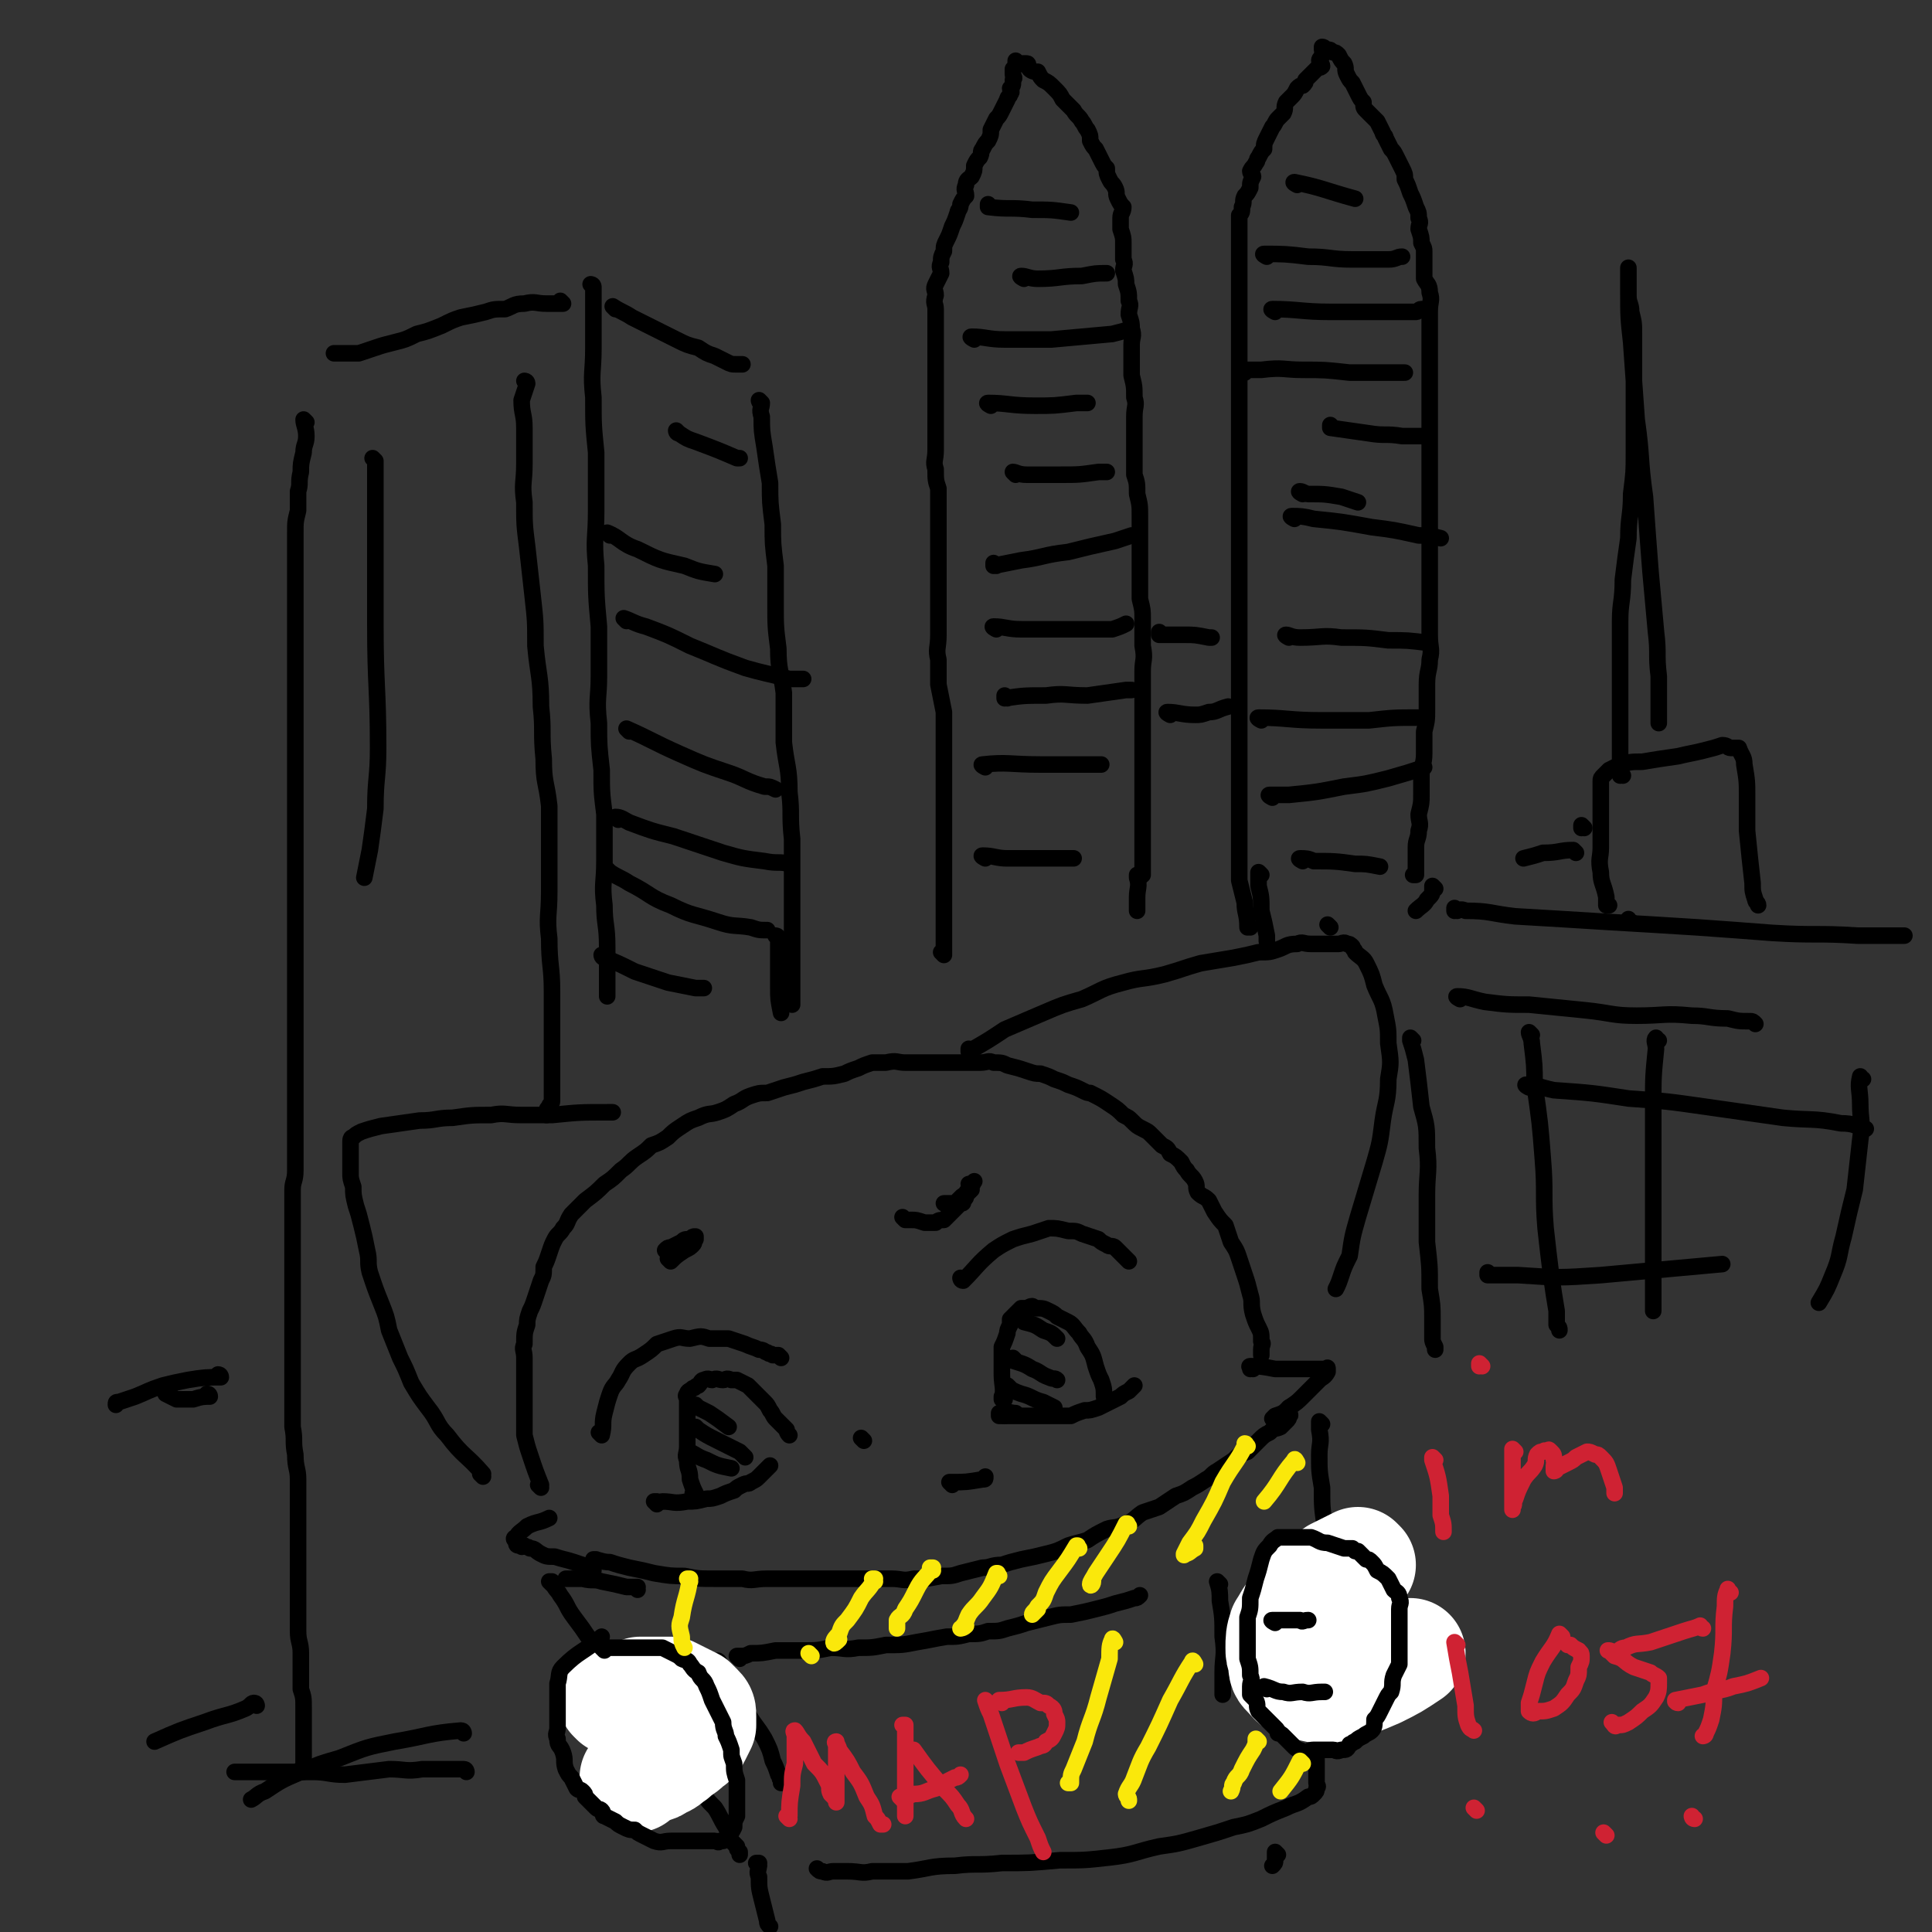 <svg viewBox='0 0 700 700' version='1.1' xmlns='http://www.w3.org/2000/svg' xmlns:xlink='http://www.w3.org/1999/xlink'><rect x="0" y="0" width="700" height="700" fill="#333333" stroke="none"/><g fill='none' stroke='rgb(0,0,0)' stroke-width='6' stroke-linecap='round' stroke-linejoin='round'><path d='M349,464c0,0 -1,-1 -1,-1 0,0 0,1 1,1 5,-5 5,-6 11,-11 3,-2 3,-2 7,-4 3,-1 3,-1 7,-2 3,-1 3,-1 6,-2 3,0 3,0 7,1 3,0 3,0 5,1 3,1 3,1 6,2 1,1 1,1 3,2 1,1 2,0 3,1 1,1 1,1 2,2 1,1 1,1 2,2 0,0 0,0 1,1 '/><path d='M363,513c0,0 -1,-1 -1,-1 0,0 0,0 0,1 0,0 0,0 0,0 2,0 2,0 4,0 4,0 4,0 7,0 4,0 4,0 7,0 4,0 4,0 8,0 2,-1 2,-1 5,-2 2,0 2,0 5,-1 2,-1 2,-1 4,-2 2,-1 2,-1 4,-2 1,-1 1,-1 3,-2 1,-1 1,-1 2,-2 '/><path d='M364,507c0,0 -1,-1 -1,-1 0,0 0,0 0,1 0,0 0,0 0,0 1,0 0,-1 0,-1 0,0 0,1 0,1 1,-4 0,-5 0,-9 0,-2 0,-2 0,-5 0,-2 0,-2 0,-5 1,-2 1,-2 2,-5 0,-1 0,-1 1,-3 0,-1 0,-1 0,-2 1,-1 1,-1 2,-2 1,-1 1,-1 2,-2 1,0 1,0 2,0 2,-1 2,-1 3,0 3,0 3,0 5,1 2,1 2,1 3,2 2,1 2,1 4,2 2,1 2,2 4,4 1,2 2,2 3,5 2,3 2,3 3,7 1,3 1,3 2,5 1,3 1,3 1,6 '/><path d='M366,503c0,0 -1,-1 -1,-1 0,0 0,0 0,1 0,0 0,0 0,0 3,1 2,1 5,2 4,1 4,2 8,3 2,1 2,1 4,2 '/><path d='M368,493c0,0 -1,-1 -1,-1 0,0 0,0 0,1 3,1 4,1 7,3 3,1 3,2 6,3 2,1 2,0 3,1 '/><path d='M372,479c0,0 -1,-1 -1,-1 0,0 0,0 0,1 0,0 0,0 0,0 4,1 4,1 7,3 3,1 3,1 5,3 '/><path d='M364,513c0,0 -1,-1 -1,-1 2,-1 3,0 5,0 '/><path d='M313,522c0,0 -1,-1 -1,-1 0,0 0,0 1,1 '/><path d='M218,520c0,0 -1,-1 -1,-1 0,0 0,0 1,1 0,0 0,0 0,0 1,-4 0,-4 1,-8 1,-4 1,-4 2,-7 1,-3 2,-3 3,-5 2,-3 1,-3 4,-6 2,-2 2,-1 5,-3 3,-2 3,-2 5,-4 3,-1 3,-1 6,-2 3,-1 3,0 6,0 4,-1 4,-1 7,0 4,0 4,0 7,0 3,1 3,1 6,2 2,1 3,1 5,2 2,0 2,1 3,1 1,1 1,0 2,1 1,0 1,0 2,0 0,0 0,0 1,1 '/><path d='M238,545c0,0 -1,-1 -1,-1 0,0 0,0 1,0 1,1 1,0 2,0 4,0 4,1 9,0 3,0 3,0 7,-1 2,0 2,0 5,-1 2,-1 2,-1 5,-2 1,-1 1,-1 3,-2 2,-1 2,0 3,-1 2,-1 2,-1 3,-2 1,-1 1,-1 2,-2 1,-1 1,-1 2,-2 '/><path d='M252,542c0,0 -1,-1 -1,-1 0,0 0,0 1,0 0,0 0,0 0,0 -1,-2 -1,-2 -2,-5 0,-4 -1,-3 -1,-7 -1,-2 0,-2 0,-5 0,-2 0,-2 0,-5 0,-1 0,-1 0,-3 0,-2 0,-2 0,-4 0,-2 0,-2 0,-3 0,-1 0,-1 0,-2 0,-1 -1,-1 0,-2 0,-1 1,-1 2,-2 1,0 1,-1 2,-1 1,-1 1,-2 2,-2 2,-1 2,0 3,0 2,-1 2,0 4,0 1,0 1,-1 3,0 1,0 1,0 2,0 2,1 2,1 4,2 1,1 1,1 2,2 2,2 2,2 4,4 1,1 1,1 2,3 1,1 1,2 2,3 1,1 1,1 2,2 1,1 1,1 2,2 0,0 0,1 1,2 '/><path d='M251,527c0,0 -1,-1 -1,-1 2,1 3,2 6,3 4,2 4,2 9,3 '/><path d='M253,518c0,0 -1,-1 -1,-1 0,0 0,0 1,1 0,0 0,0 0,0 3,2 3,2 7,4 4,2 4,2 8,4 1,1 1,1 2,2 '/><path d='M253,510c0,0 -1,-1 -1,-1 0,0 0,0 1,1 2,1 2,1 4,2 3,2 3,2 7,5 '/><path d='M243,457c0,0 -1,-1 -1,-1 0,0 0,0 1,1 0,0 0,0 0,0 0,0 -1,-1 -1,-1 0,0 0,0 1,1 0,0 0,0 0,0 0,0 -1,-1 -1,-1 0,0 0,0 1,1 0,0 0,0 0,0 0,0 -1,-1 -1,-1 0,0 0,0 1,1 0,0 0,0 0,0 2,-2 2,-2 5,-4 2,-1 2,-1 3,-2 1,-1 0,-1 1,-2 0,0 0,-1 0,-1 -1,0 -1,0 -2,1 -2,0 -2,0 -3,1 -2,1 -2,1 -4,2 -1,0 -1,0 -2,1 '/><path d='M328,442c0,0 -1,-1 -1,-1 0,0 0,0 1,1 1,0 1,0 2,0 2,0 2,0 5,1 2,0 2,0 4,0 1,-1 2,-1 3,-1 1,-1 1,-1 2,-2 1,-1 1,-1 2,-2 1,-1 1,-1 2,-2 1,0 1,0 1,-1 1,-1 1,-1 1,-2 1,-1 1,-1 2,-2 0,-1 -1,-1 -1,-2 1,0 2,-1 2,-1 0,0 0,0 -1,1 0,0 0,0 0,0 0,0 1,0 0,0 0,1 0,1 -1,2 -1,1 -1,1 -1,2 -1,0 -1,0 -2,1 -1,1 -1,1 -2,2 -1,0 -1,0 -3,0 -1,0 -1,0 -1,0 '/><path d='M345,538c0,0 -1,-1 -1,-1 0,0 0,0 1,0 0,0 0,0 0,0 5,0 5,0 11,-1 1,0 1,0 1,-1 '/><path d='M216,566c0,0 -1,-1 -1,-1 0,0 0,0 1,0 0,0 0,0 0,0 0,1 -1,0 -1,0 2,0 3,1 6,1 3,1 3,1 7,2 5,1 5,1 9,2 6,1 6,1 11,1 5,1 5,1 11,1 5,0 5,0 10,0 4,1 4,0 9,0 5,0 5,0 10,0 6,0 6,0 11,0 4,0 4,0 9,0 3,0 3,0 7,0 4,0 4,0 8,0 4,0 4,1 8,0 5,0 5,0 10,-1 4,0 4,0 7,-1 4,-1 4,-1 8,-2 3,0 3,-1 7,-1 3,-1 3,-1 7,-2 5,-1 5,-1 9,-2 4,-1 4,-1 8,-3 3,-1 4,-1 7,-2 3,-2 3,-2 7,-4 3,-1 3,0 7,-2 3,-1 3,-2 6,-4 3,-1 3,-1 6,-2 3,-2 3,-2 6,-4 3,-1 3,-1 6,-3 2,-1 2,-1 5,-3 2,-1 2,-2 4,-3 3,-2 3,-2 6,-4 2,-2 2,-2 5,-3 2,-2 2,-2 4,-4 2,-2 2,-2 4,-3 2,-2 2,-1 4,-2 1,-1 1,-1 2,-2 1,-1 1,-1 1,-2 1,0 0,-1 0,-1 0,-1 0,-1 0,-2 0,0 0,0 0,0 '/><path d='M479,516c0,0 -1,-1 -1,-1 0,1 0,2 0,3 1,5 0,5 0,9 0,6 0,6 1,12 0,7 0,7 1,14 1,7 1,7 2,14 1,7 0,7 1,13 0,6 1,5 2,11 0,4 0,4 0,8 1,2 1,2 1,5 0,0 0,0 0,0 '/><path d='M200,574c0,0 -1,-1 -1,-1 0,0 0,0 1,0 0,0 0,0 0,0 1,3 2,3 3,5 3,4 2,4 5,8 3,4 3,4 5,7 4,4 4,4 7,7 4,4 4,3 7,7 4,4 3,5 6,9 3,4 3,4 6,8 2,3 2,3 4,6 2,3 2,3 4,6 1,3 1,3 3,6 2,3 2,3 4,6 2,4 2,4 5,7 2,3 2,4 4,7 1,2 1,3 2,5 1,1 1,1 2,2 0,1 0,1 1,2 0,0 0,1 0,1 0,0 0,0 0,-1 '/><path d='M476,616c0,0 -1,-1 -1,-1 0,0 0,0 0,0 0,0 0,0 0,0 1,1 0,-1 0,0 0,3 1,4 1,9 1,3 1,3 1,7 1,3 0,3 0,5 0,2 0,2 0,4 0,1 0,1 0,3 0,0 0,0 0,1 0,1 0,1 0,2 0,1 1,1 0,2 0,1 0,1 -1,2 -1,1 -1,1 -2,1 -4,3 -4,2 -8,4 -5,2 -5,2 -9,4 -5,2 -5,2 -10,3 -6,2 -6,2 -13,4 -7,2 -7,2 -14,3 -9,2 -9,3 -18,4 -9,1 -9,1 -18,1 -11,1 -11,1 -21,1 -9,1 -9,0 -17,1 -9,0 -9,1 -17,2 -7,0 -7,0 -13,0 -4,1 -4,0 -9,0 -2,0 -2,0 -5,0 -2,0 -2,1 -4,0 -1,0 -1,0 -2,-1 '/><path d='M261,603c0,0 -1,-2 -1,-1 2,3 3,4 6,9 3,5 3,5 5,10 3,5 3,4 6,9 2,4 2,4 3,8 1,2 1,2 2,5 1,1 0,1 1,2 0,0 0,1 0,1 0,0 0,0 0,-1 '/><path d='M268,601c0,0 -1,-1 -1,-1 0,0 0,0 1,0 2,0 2,0 4,-1 4,0 4,0 9,-1 5,0 5,0 10,0 5,0 5,0 10,-1 5,0 5,1 10,0 5,0 5,0 10,-1 6,0 6,0 11,-1 6,-1 5,-1 11,-2 4,0 4,0 8,-1 4,0 4,0 7,-1 4,0 4,0 7,-1 4,-1 4,-1 7,-2 4,-1 4,-1 8,-2 4,-1 4,-1 8,-1 5,-1 5,-1 9,-2 4,-1 4,-1 7,-2 4,-1 4,-1 7,-2 1,0 1,0 2,-1 '/><path d='M442,574c0,0 -1,-1 -1,-1 0,0 0,0 0,0 1,3 1,4 1,7 1,6 1,6 1,13 1,7 0,7 0,13 0,4 0,4 0,8 '/></g>
<g fill='none' stroke='rgb(207,34,51)' stroke-width='6' stroke-linecap='round' stroke-linejoin='round'><path d='M286,659c0,0 -1,-1 -1,-1 0,0 1,1 1,0 0,-5 0,-5 1,-11 0,-4 0,-4 1,-8 0,-2 0,-3 0,-5 0,-2 0,-2 0,-3 0,-1 0,-1 0,-2 0,-1 -1,-2 0,-2 1,1 1,2 3,4 2,4 2,4 4,8 3,3 3,3 5,7 1,2 0,2 1,4 1,1 1,1 2,2 0,0 0,1 0,1 0,0 0,0 0,-1 0,-1 0,-1 0,-3 0,-3 0,-3 0,-7 0,-2 0,-2 0,-5 0,-1 0,-1 0,-3 0,-1 0,-1 0,-2 0,0 -1,-1 0,-1 0,1 1,2 1,3 3,4 3,4 5,8 3,4 3,4 5,9 2,3 2,3 3,7 1,1 1,1 2,3 0,0 0,0 1,0 '/><path d='M328,626c0,0 -1,-1 -1,-1 0,0 1,0 1,0 0,7 0,7 0,13 0,5 0,5 0,10 0,3 0,3 0,7 0,1 0,1 0,3 0,0 0,0 0,0 '/><path d='M331,635c0,0 -1,-1 -1,-1 0,0 0,0 1,0 0,0 0,0 0,0 5,7 5,7 11,14 3,3 3,3 5,6 2,2 1,3 3,5 0,0 0,0 0,0 0,0 0,0 0,0 '/><path d='M327,652c0,0 -1,-1 -1,-1 2,-1 3,0 5,-1 4,0 4,-1 8,-2 3,-2 3,-2 7,-4 1,0 1,0 2,-1 '/><path d='M363,617c0,0 -1,-1 -1,-1 0,0 0,0 0,0 5,0 5,-1 10,-1 2,0 3,1 5,2 2,0 2,0 3,1 2,1 2,2 2,3 1,2 1,2 1,3 0,2 0,2 -1,4 -1,2 -1,2 -3,3 -1,2 -1,1 -3,2 -3,1 -3,1 -5,2 -1,0 -1,0 -2,0 '/><path d='M358,617c0,0 -1,-1 -1,-1 0,0 0,0 0,0 1,3 1,3 2,5 3,9 3,9 6,18 3,8 3,8 6,16 2,5 2,5 5,11 1,3 1,3 2,5 '/></g>
<g fill='none' stroke='rgb(255,255,255)' stroke-width='40' stroke-linecap='round' stroke-linejoin='round'><path d='M493,567c0,0 -1,-1 -1,-1 0,0 0,0 0,0 0,0 0,0 0,0 -4,2 -4,2 -8,4 -4,3 -4,3 -8,6 -3,4 -3,3 -6,7 -3,3 -3,4 -5,7 -1,3 -1,4 -1,7 0,2 0,2 1,5 0,3 0,3 2,5 2,2 2,3 5,3 6,2 7,2 13,1 7,-2 7,-2 14,-5 6,-3 6,-3 12,-7 '/><path d='M223,616c0,0 -1,-1 -1,-1 0,0 0,0 1,0 1,0 1,0 3,0 3,-1 3,-1 6,-2 3,0 3,0 5,0 3,0 3,0 6,0 2,1 2,1 4,2 2,1 2,1 4,2 1,1 1,1 2,2 1,1 1,1 1,3 0,2 0,2 0,3 -1,2 -1,2 -2,4 -1,2 -2,2 -3,3 -2,2 -3,2 -5,4 -3,2 -2,2 -5,3 -2,2 -3,1 -5,2 -2,1 -2,1 -3,2 -1,1 -1,1 -1,1 '/></g>
<g fill='none' stroke='rgb(0,0,0)' stroke-width='6' stroke-linecap='round' stroke-linejoin='round'><path d='M219,598c0,0 -1,-1 -1,-1 0,0 0,0 1,0 0,0 0,0 0,0 3,0 3,0 6,0 4,0 4,0 7,0 3,0 3,0 5,0 2,0 2,0 3,0 2,1 2,1 4,2 2,1 2,1 3,2 2,1 2,0 3,2 1,1 1,2 3,3 1,3 2,2 3,5 1,2 1,2 2,5 1,2 1,2 2,4 1,2 1,2 2,4 0,3 1,3 1,5 1,2 1,2 2,5 0,3 0,2 1,5 0,3 0,3 1,6 0,1 0,1 0,3 0,2 0,2 0,4 0,1 0,1 0,3 0,2 0,2 0,3 -1,2 -1,2 -1,4 -1,2 -1,2 -2,3 -1,1 -1,1 -2,2 0,0 -1,0 -1,0 -1,1 -1,0 -2,0 -1,0 -1,0 -2,0 -1,0 -1,0 -2,0 -2,0 -2,0 -4,0 -2,0 -2,0 -4,0 -2,0 -2,0 -4,0 -3,0 -3,1 -6,0 -2,-1 -2,-1 -4,-2 -2,-1 -2,-1 -3,-2 -2,0 -2,0 -4,-1 -2,-1 -2,-1 -3,-2 -2,-1 -2,-1 -4,-2 -1,0 0,-1 -1,-2 -1,-1 -1,0 -2,-1 -1,-1 -1,-1 -2,-2 -1,-1 -1,-1 -2,-2 0,-1 0,-1 -1,-2 -1,-1 -1,0 -2,-1 -1,-2 -1,-2 -2,-4 -1,-1 -1,-1 -2,-3 -1,-3 0,-3 -1,-6 -1,-3 -2,-2 -2,-5 -1,-2 0,-2 0,-4 0,-1 0,-1 0,-3 0,-3 0,-3 0,-5 0,-2 0,-2 0,-3 0,-3 0,-3 0,-5 1,-3 0,-4 2,-6 6,-6 7,-5 14,-11 '/><path d='M491,562c0,0 -1,-1 -1,-1 -2,0 -2,0 -3,0 -3,-1 -3,-1 -6,-2 -3,0 -3,-1 -6,-2 -2,0 -2,0 -4,0 -2,0 -2,0 -3,0 -2,0 -2,0 -3,0 -1,0 -1,0 -2,0 -1,1 -2,1 -3,3 -2,2 -2,2 -3,5 -1,4 -1,4 -2,7 -1,4 -1,4 -2,7 0,4 0,4 -1,7 0,4 0,4 0,7 0,4 0,4 0,8 1,3 1,3 1,6 1,2 0,2 0,4 0,1 0,2 0,3 1,1 1,1 2,2 1,2 0,2 1,4 1,1 1,1 2,2 1,1 1,1 2,2 1,1 1,1 2,2 1,1 1,1 1,2 1,0 1,0 2,1 1,1 1,1 2,2 1,1 1,1 2,2 1,1 2,1 4,2 1,0 1,-1 3,-1 2,0 2,0 4,0 1,0 1,0 3,0 1,0 1,1 3,0 2,0 2,0 3,-2 1,0 1,-1 2,-1 1,-1 1,-1 3,-2 1,-1 2,-1 3,-2 1,-1 1,-2 1,-4 1,-1 1,-1 2,-3 1,-2 1,-2 2,-4 1,-2 1,-2 2,-3 1,-3 0,-3 1,-6 1,-2 1,-2 2,-4 0,-2 0,-2 0,-4 0,-1 0,-1 0,-3 0,-1 0,-1 0,-3 0,-1 0,-1 0,-3 0,-2 0,-2 0,-4 0,-1 0,-1 0,-3 0,-2 1,-2 0,-4 0,-2 -1,-2 -2,-3 -1,-2 -1,-2 -2,-4 -2,-2 -2,-2 -4,-3 -1,-2 -1,-2 -2,-3 -1,-1 -1,-1 -2,-1 -1,-1 -1,-1 -2,-2 0,0 0,0 -1,-1 '/><path d='M459,612c0,0 -1,-1 -1,-1 0,0 0,0 0,0 0,0 0,0 0,0 4,1 4,2 7,2 3,1 3,0 7,0 3,1 3,0 7,0 1,0 1,0 1,0 '/><path d='M462,588c0,0 -2,-1 -1,-1 4,0 5,0 10,0 1,1 1,0 3,0 '/><path d='M215,569c0,0 -1,-1 -1,-1 0,0 0,0 1,0 0,0 0,0 0,0 0,1 0,0 -1,0 -3,-1 -3,-1 -6,-2 -3,-1 -4,-1 -7,-2 -3,0 -3,0 -5,-1 -2,-1 -2,-2 -4,-2 -1,-1 -1,0 -2,-1 -1,0 -1,1 -1,0 -2,0 -2,0 -2,-2 -1,0 -1,-1 0,-1 1,-2 2,-2 4,-4 4,-2 4,-1 8,-3 '/><path d='M196,539c0,0 -1,-1 -1,-1 0,0 0,0 1,0 0,0 0,0 0,0 -2,-5 -2,-5 -4,-11 -1,-3 -1,-3 -2,-7 0,-3 0,-3 0,-6 0,-3 0,-3 0,-5 0,-3 0,-3 0,-7 0,-2 0,-2 0,-5 0,-2 0,-2 0,-5 0,-3 -1,-3 0,-5 0,-4 0,-4 1,-7 0,-2 0,-2 1,-5 1,-2 1,-2 2,-5 1,-3 1,-3 2,-6 1,-2 1,-2 1,-5 1,-2 1,-2 2,-5 1,-3 1,-3 2,-5 1,-2 2,-2 3,-4 2,-2 1,-2 3,-5 3,-3 3,-3 5,-5 4,-3 4,-3 7,-6 3,-2 3,-2 6,-5 3,-2 3,-3 6,-5 3,-2 3,-2 5,-4 3,-1 3,-1 6,-3 2,-2 2,-2 5,-4 3,-2 3,-2 6,-3 4,-2 4,-1 7,-2 3,-1 3,-1 6,-3 3,-1 3,-2 6,-3 3,-1 3,-1 6,-1 3,-1 3,-1 6,-2 4,-1 4,-1 7,-2 4,-1 4,-1 7,-2 4,0 4,0 8,-1 2,-1 2,-1 5,-2 2,-1 2,-1 5,-2 3,0 3,0 5,0 4,-1 4,0 7,0 2,0 2,0 5,0 2,0 2,0 5,0 3,0 3,0 5,0 4,0 4,0 7,0 2,0 2,0 5,0 3,0 3,-1 5,0 3,0 3,0 5,1 4,1 4,1 7,2 3,1 3,1 5,1 3,1 3,1 5,2 3,1 3,1 5,2 3,1 3,1 5,2 2,1 2,1 3,1 4,2 4,2 7,4 3,2 3,2 5,4 2,1 2,1 3,2 2,2 2,2 4,3 2,1 2,1 3,2 2,2 2,2 4,4 2,1 2,1 3,3 2,1 2,1 4,3 1,2 1,2 2,3 1,2 2,2 3,4 1,2 0,2 1,4 2,2 2,1 4,3 1,2 1,2 2,4 2,3 2,3 4,5 1,3 1,3 2,6 2,3 2,3 3,6 1,3 1,3 2,6 1,3 1,3 2,7 1,3 0,3 1,7 1,3 1,3 2,5 1,2 1,2 1,5 1,1 0,1 0,3 0,1 0,1 0,2 0,0 0,0 0,0 '/><path d='M454,496c0,0 -1,-1 -1,-1 0,0 0,0 0,1 0,0 0,0 0,0 1,0 -1,-1 0,-1 3,0 4,0 9,1 4,0 4,0 7,0 4,0 4,0 7,0 2,0 2,0 4,0 1,0 1,-1 1,0 0,0 0,0 0,1 -1,2 -2,2 -3,3 -3,3 -3,3 -6,6 -2,2 -2,2 -5,4 -2,2 -2,2 -5,3 0,0 0,0 -1,1 '/><path d='M231,576c0,0 -1,-1 -1,-1 0,0 1,0 1,0 -1,0 -2,0 -4,0 -4,-1 -4,-1 -9,-2 -3,-1 -3,0 -7,-1 -2,0 -2,0 -4,0 -1,0 -1,0 -2,0 0,0 0,0 0,0 '/></g>
<g fill='none' stroke='rgb(250,232,11)' stroke-width='6' stroke-linecap='round' stroke-linejoin='round'><path d='M250,573c0,0 -1,-1 -1,-1 0,0 1,0 1,0 -1,7 -2,7 -3,14 -1,3 -1,3 0,7 0,2 0,2 1,4 '/><path d='M294,600c0,0 -1,-1 -1,-1 '/><path d='M317,573c0,0 -1,-1 -1,-1 0,0 1,0 1,0 -2,4 -3,4 -5,7 -2,4 -2,4 -5,8 -2,2 -2,2 -3,5 -1,1 -2,2 -2,3 0,1 1,0 2,-1 '/><path d='M338,569c0,0 -1,-1 -1,-1 0,0 1,0 1,0 -3,4 -4,4 -6,8 -2,4 -2,4 -4,7 -1,3 -2,2 -3,4 0,1 0,2 0,3 0,0 0,0 0,-1 '/><path d='M362,571c0,0 -1,-1 -1,-1 0,0 1,0 0,0 -2,5 -2,5 -5,9 -2,3 -3,3 -5,6 -1,2 -1,3 -2,4 0,1 -1,1 -1,1 0,0 1,0 2,-1 '/><path d='M391,561c0,0 -1,-1 -1,-1 0,0 1,0 0,0 -3,5 -3,5 -6,9 -3,4 -3,4 -5,8 -1,3 -1,3 -3,5 -1,2 -2,2 -2,3 0,0 1,-1 2,-2 '/><path d='M409,553c0,0 -1,-1 -1,-1 0,0 1,0 0,0 -3,6 -3,6 -7,12 -2,3 -2,3 -4,6 -1,2 -2,3 -2,4 0,1 1,0 1,-1 '/><path d='M452,524c0,0 -1,-1 -1,-1 0,0 1,0 0,1 -3,6 -4,6 -8,13 -3,7 -3,7 -7,14 -2,4 -2,4 -5,8 -1,2 -1,2 -2,4 0,0 0,1 0,0 2,0 2,-1 4,-2 0,0 0,0 0,-1 '/><path d='M470,530c0,0 -1,-2 -1,-1 -6,7 -5,8 -11,15 '/><path d='M404,595c0,0 -1,-2 -1,-1 -1,2 -1,3 -1,7 -2,7 -2,7 -4,14 -2,8 -3,8 -5,16 -2,5 -2,5 -4,10 -1,2 -1,2 -1,5 0,0 0,0 -1,0 0,0 0,0 0,0 '/><path d='M433,603c0,0 -1,-2 -1,-1 -4,6 -4,7 -8,14 -4,9 -4,9 -8,17 -3,5 -3,6 -5,11 -1,3 -2,3 -3,6 0,1 1,1 1,2 0,1 0,0 0,0 '/><path d='M456,631c0,0 -1,-1 -1,-1 0,0 0,0 0,0 0,2 0,2 -1,4 -2,3 -2,3 -4,7 -1,3 -2,2 -3,5 -1,1 0,1 -1,3 '/><path d='M472,639c0,0 -1,-1 -1,-1 0,0 0,0 0,0 -3,6 -3,6 -7,11 '/></g>
<g fill='none' stroke='rgb(0,0,0)' stroke-width='6' stroke-linecap='round' stroke-linejoin='round'><path d='M175,535c0,0 -1,-1 -1,-1 0,0 0,0 1,0 0,0 0,0 0,0 -6,-7 -7,-6 -13,-14 -4,-4 -3,-5 -7,-10 -3,-4 -3,-4 -6,-9 -2,-5 -2,-5 -4,-9 -2,-5 -2,-5 -4,-10 -1,-5 -1,-5 -3,-10 -2,-5 -2,-5 -4,-11 -1,-4 0,-4 -1,-8 -1,-5 -1,-5 -2,-9 -1,-4 -1,-4 -2,-7 -1,-4 -1,-4 -1,-7 -1,-3 -1,-3 -1,-5 0,-3 0,-3 0,-5 0,-1 0,-1 0,-3 0,-1 0,-1 0,-2 0,-1 0,-1 0,-1 0,-1 0,-2 1,-2 1,-1 1,-1 3,-2 3,-1 3,-1 7,-2 7,-1 7,-1 14,-2 6,0 6,-1 12,-1 7,-1 7,-1 14,-1 5,-1 5,0 11,0 6,0 6,0 11,0 10,-1 10,-1 20,-1 1,0 1,0 2,0 '/><path d='M352,381c0,0 -1,-1 -1,-1 0,0 0,0 0,1 0,0 0,0 0,0 7,-4 7,-4 13,-8 7,-3 7,-3 14,-6 7,-3 7,-3 14,-5 7,-3 7,-4 15,-6 7,-2 7,-1 15,-3 7,-2 6,-2 13,-4 6,-1 6,-1 12,-2 5,-1 5,-1 9,-2 4,0 4,0 7,-1 3,-1 3,-2 7,-2 2,-1 2,0 5,0 2,0 2,0 4,0 2,0 2,0 3,0 2,0 2,0 3,0 1,0 2,-1 3,0 1,0 1,0 2,1 0,1 1,1 1,2 2,2 3,2 4,4 2,4 2,4 3,8 2,5 3,5 4,11 1,5 1,5 1,10 1,7 1,7 0,13 0,8 -1,8 -2,15 -1,8 -1,8 -3,15 -3,10 -3,10 -6,20 -2,7 -2,7 -3,14 -2,4 -2,4 -3,7 -1,3 -1,3 -2,5 '/><path d='M275,676c0,0 -1,-1 -1,-1 0,0 0,0 1,0 0,0 0,0 0,0 0,3 -1,3 0,5 0,4 0,4 1,8 1,4 1,4 2,8 0,1 0,1 1,2 '/><path d='M463,672c0,0 -1,-1 -1,-1 0,0 0,0 0,0 0,0 0,0 0,0 0,2 0,2 0,3 0,1 0,1 -1,2 '/></g>
<g fill='none' stroke='rgb(207,34,51)' stroke-width='6' stroke-linecap='round' stroke-linejoin='round'><path d='M520,529c0,0 -1,-1 -1,-1 0,0 0,0 0,1 2,6 2,6 3,13 0,3 0,3 0,7 1,3 1,3 1,6 '/><path d='M537,495c0,0 -1,-1 -1,-1 0,0 0,0 0,1 '/><path d='M549,526c0,0 -1,-1 -1,-1 0,0 0,0 0,1 0,0 0,0 0,0 0,4 0,4 0,9 0,3 0,3 0,7 0,1 0,1 0,3 0,1 0,1 0,2 0,0 0,0 0,-1 1,-1 0,-1 1,-3 1,-3 1,-3 3,-7 2,-3 2,-2 4,-5 1,-2 0,-2 1,-4 1,-1 1,-1 2,-1 1,-1 1,0 2,0 0,-1 0,-1 1,0 1,1 1,1 1,3 1,1 0,1 0,2 0,1 0,2 0,2 0,0 1,0 1,-1 2,-1 2,-1 4,-2 2,-1 2,-1 3,-2 2,-1 2,-1 4,-2 1,0 1,0 3,1 1,0 1,0 2,1 2,2 2,2 3,5 1,3 1,3 2,6 0,1 0,1 0,2 '/><path d='M528,596c0,0 -1,-1 -1,-1 0,0 0,0 0,0 1,6 1,6 2,11 1,6 1,6 2,12 0,4 0,4 1,7 1,2 1,1 2,2 '/><path d='M566,593c0,0 -1,-1 -1,-1 0,0 0,0 0,0 -2,5 -3,5 -6,10 -2,4 -2,4 -3,8 -1,4 -1,4 -2,7 0,1 0,2 0,3 1,1 2,1 3,0 3,0 3,0 6,-1 3,-2 3,-2 5,-5 2,-2 2,-2 3,-5 1,-2 1,-2 1,-5 1,-2 1,-2 1,-4 0,-2 -1,-1 -1,-2 -2,-1 -2,-1 -3,-2 0,0 0,0 -1,0 '/><path d='M617,590c-1,0 -1,-1 -1,-1 0,0 0,0 0,0 -2,1 -3,1 -6,2 -6,2 -6,2 -12,4 -5,1 -5,0 -9,2 -2,0 -2,1 -4,2 -1,0 -1,-1 -2,-1 0,0 -1,0 0,0 1,1 1,1 2,2 4,1 3,2 7,4 3,1 3,1 6,2 1,1 2,1 3,2 0,1 0,1 0,2 0,2 0,3 -1,5 -2,3 -2,3 -5,5 -2,2 -2,2 -5,4 -2,1 -2,1 -4,1 -1,1 -1,0 -2,-1 '/><path d='M627,577c-1,0 -1,-2 -1,-1 -1,2 -1,3 -1,6 -1,8 0,8 -1,17 -1,7 -1,7 -3,14 0,5 0,5 -1,10 -1,3 -1,3 -2,5 0,1 -1,1 -1,1 '/><path d='M608,617c-1,0 -1,-1 -1,-1 0,0 0,1 0,0 5,-1 5,-1 10,-2 5,-2 6,-1 11,-3 5,-1 5,-1 10,-3 '/><path d='M535,656c0,0 -1,-1 -1,-1 0,0 0,0 0,0 '/><path d='M582,665c0,0 -1,-1 -1,-1 '/><path d='M614,659c-1,0 -1,-1 -1,-1 '/></g>
<g fill='none' stroke='rgb(0,0,0)' stroke-width='6' stroke-linecap='round' stroke-linejoin='round'><path d='M215,104c0,0 -1,-1 -1,-1 0,0 1,0 1,1 0,5 0,5 0,11 0,5 0,5 0,11 0,9 -1,9 0,18 0,10 0,10 1,20 0,11 0,11 0,21 0,10 -1,10 0,20 0,11 0,11 1,22 0,9 0,9 0,18 0,8 -1,8 0,17 0,8 0,8 1,17 0,8 0,8 1,16 0,9 0,9 0,17 0,8 -1,8 0,16 0,7 1,7 1,15 0,5 0,6 0,11 0,3 0,3 0,5 0,1 0,1 0,2 0,0 0,0 0,0 '/><path d='M204,110c0,0 -1,-1 -1,-1 0,0 1,1 1,1 -3,0 -3,0 -6,0 -4,0 -4,-1 -8,0 -4,0 -4,1 -7,2 -4,0 -4,0 -7,1 -4,1 -4,1 -9,2 -3,1 -3,1 -7,3 -5,2 -5,2 -9,3 -4,2 -4,2 -8,3 -4,1 -4,1 -7,2 -3,1 -3,1 -6,2 -2,0 -2,0 -4,0 -1,0 -1,0 -2,0 -1,0 -1,0 -1,0 -1,0 -1,0 -2,0 '/><path d='M111,153c0,0 -1,-1 -1,-1 0,2 1,3 1,6 0,3 -1,3 -1,6 -1,4 -1,4 -1,7 -1,4 0,4 -1,7 0,4 0,4 0,7 -1,4 -1,4 -1,8 0,9 0,9 0,17 0,4 0,4 0,8 0,5 0,5 0,9 0,5 0,5 0,9 0,4 0,4 0,8 0,4 0,4 0,9 0,4 0,4 0,8 0,4 0,4 0,9 0,4 0,4 0,8 0,4 0,4 0,8 0,3 0,3 0,7 0,3 0,3 0,6 0,4 0,4 0,8 0,5 0,5 0,9 0,5 0,5 0,9 0,4 0,4 0,8 0,4 0,4 0,8 0,4 0,4 0,8 0,5 0,5 0,9 0,4 0,4 0,7 0,4 0,4 0,7 0,3 0,3 0,7 0,4 0,4 0,8 0,4 0,4 0,8 0,4 0,4 0,8 0,3 0,3 0,7 0,4 0,4 0,7 0,4 0,4 0,7 0,4 -1,4 -1,7 0,5 0,5 0,9 0,3 0,3 0,7 0,4 0,4 0,9 0,3 0,3 0,6 0,5 0,5 0,9 0,4 0,4 0,9 0,5 0,5 0,10 0,4 0,4 0,9 0,4 0,4 0,8 0,5 0,5 0,10 1,5 0,5 1,10 0,5 1,5 1,9 0,5 0,5 0,10 0,4 0,4 0,8 0,3 0,3 0,6 0,5 0,5 0,9 0,3 0,3 0,7 0,4 0,4 0,8 0,3 0,3 0,7 0,4 1,4 1,8 0,3 0,3 0,6 0,4 0,4 0,7 1,3 1,3 1,7 0,3 0,3 0,6 0,3 0,3 0,6 0,2 0,2 0,5 0,1 0,1 0,3 0,1 0,1 0,2 0,0 0,1 0,1 0,0 0,0 0,-1 0,0 0,0 0,0 0,1 0,0 -1,0 0,0 1,0 1,0 0,0 0,0 0,0 '/><path d='M169,642c0,0 0,-1 -1,-1 -7,0 -8,0 -15,0 -6,1 -6,0 -12,0 -8,1 -8,1 -16,2 -6,0 -6,-1 -12,-1 -6,0 -6,0 -12,0 -4,0 -4,0 -9,0 -3,0 -3,0 -5,0 -1,0 -1,0 -2,0 0,0 0,0 0,0 '/><path d='M168,628c0,0 0,-1 -1,-1 -12,1 -12,2 -24,4 -10,2 -10,2 -20,6 -7,2 -7,2 -14,5 -7,3 -7,3 -13,7 -3,1 -3,2 -5,3 '/><path d='M223,112c0,0 -1,-1 -1,-1 3,2 4,2 7,4 4,2 4,2 8,4 4,2 4,2 8,4 4,2 4,2 8,3 3,2 3,2 6,3 2,1 2,1 4,2 2,1 2,1 4,1 1,0 1,0 1,0 1,0 1,0 1,0 '/><path d='M276,146c0,0 -1,-1 -1,-1 0,0 0,1 1,1 0,0 0,0 0,0 0,2 -1,2 0,5 0,5 0,5 1,11 1,7 1,7 2,13 0,7 0,7 1,15 0,7 0,7 1,15 0,7 0,7 0,14 0,8 0,8 1,16 0,8 1,8 2,16 0,9 0,9 0,18 1,9 2,9 2,18 1,8 0,8 1,17 0,8 0,8 0,16 0,7 0,7 0,14 0,5 0,5 0,10 0,4 0,4 0,8 0,3 0,3 0,6 0,2 0,2 0,3 0,2 0,2 0,3 '/><path d='M342,346c0,0 -1,-1 -1,-1 0,0 0,0 1,1 0,0 0,0 0,0 0,-5 0,-5 0,-10 0,-5 0,-5 0,-10 0,-4 0,-4 0,-9 0,-5 0,-5 0,-11 0,-5 0,-5 0,-10 0,-7 0,-7 0,-13 0,-6 0,-6 0,-12 0,-7 0,-7 0,-13 -1,-5 -1,-5 -2,-10 0,-4 0,-4 0,-9 -1,-4 0,-4 0,-9 0,-4 0,-4 0,-9 0,-5 0,-5 0,-10 0,-4 0,-4 0,-9 0,-3 0,-3 0,-7 0,-3 0,-3 0,-5 0,-3 0,-3 0,-6 0,-3 0,-3 0,-7 -1,-3 -1,-3 -1,-7 -1,-3 0,-3 0,-7 0,-3 0,-3 0,-7 0,-3 0,-3 0,-5 0,-3 0,-3 0,-5 0,-3 0,-3 0,-6 0,-3 0,-3 0,-6 0,-3 0,-3 0,-5 0,-3 0,-3 0,-5 0,-3 0,-3 0,-5 0,-2 0,-2 0,-4 0,-2 0,-2 0,-3 0,-2 -1,-2 0,-5 0,-2 -1,-2 0,-4 1,-2 1,-2 2,-4 0,-2 -1,-2 0,-4 0,-2 0,-2 1,-4 0,-2 0,-2 1,-4 1,-2 1,-2 2,-5 1,-2 1,-2 2,-5 0,-1 1,-1 1,-3 1,-2 1,-2 2,-3 0,-2 -1,-2 0,-4 0,-2 1,-2 2,-3 1,-2 1,-2 1,-4 1,-2 1,-2 2,-3 1,-2 0,-2 1,-3 1,-2 1,-2 2,-3 1,-2 1,-2 1,-4 1,-2 1,-2 2,-4 1,-1 1,-1 2,-3 1,-2 1,-2 2,-4 0,-1 1,-1 1,-2 1,-1 0,-1 0,-2 1,-1 1,-1 1,-2 0,0 0,0 0,-1 1,-1 0,-1 0,-2 0,-1 0,-1 0,-2 1,-1 1,-1 1,-2 1,0 0,0 0,-1 0,0 0,1 0,1 0,0 0,0 0,0 1,0 1,0 2,0 1,0 1,0 2,0 1,0 0,1 1,2 1,1 2,1 3,1 1,2 1,2 2,3 2,1 2,1 4,3 2,2 2,2 3,4 2,2 2,2 4,4 1,2 2,2 3,4 1,1 1,2 2,3 1,2 1,2 1,4 1,2 1,2 2,3 1,2 1,2 2,4 1,2 1,2 2,3 0,2 0,2 1,4 1,2 1,1 2,3 1,2 0,2 1,4 1,2 1,2 2,3 0,2 -1,2 -1,4 0,2 0,2 0,4 1,3 1,3 1,5 0,3 0,3 0,6 1,2 0,2 0,4 1,3 1,3 1,5 1,3 1,3 1,6 1,2 0,2 0,5 1,3 1,3 1,5 1,3 0,3 0,6 0,3 0,3 0,6 0,2 0,2 0,5 1,4 1,4 1,8 1,3 0,3 0,7 0,3 0,3 0,6 0,4 0,4 0,7 0,4 0,4 0,8 1,3 1,3 1,7 1,4 1,4 1,8 0,4 0,4 0,8 0,4 0,4 0,8 0,3 0,3 0,7 0,3 0,3 0,7 1,4 1,4 1,7 0,5 0,5 0,10 1,5 0,5 0,9 0,4 0,4 0,8 0,4 0,4 0,9 0,4 0,4 0,9 0,5 0,5 0,11 0,5 0,5 0,10 0,5 0,5 0,10 0,3 0,3 0,7 0,2 0,2 0,4 0,1 0,1 0,3 0,0 0,0 0,1 0,1 0,1 0,2 '/><path d='M453,336c0,0 -1,-1 -1,-1 0,0 0,0 0,1 0,0 0,0 0,0 0,-5 -1,-5 -1,-9 -1,-4 -1,-4 -2,-8 0,-4 0,-4 0,-8 0,-5 0,-5 0,-9 0,-4 0,-4 0,-7 0,-4 0,-4 0,-7 0,-3 0,-3 0,-6 0,-4 0,-4 0,-8 0,-3 0,-3 0,-6 0,-4 0,-4 0,-7 0,-4 0,-4 0,-7 0,-4 0,-4 0,-8 0,-3 0,-3 0,-7 0,-3 0,-3 0,-6 0,-4 0,-4 0,-7 0,-3 0,-3 0,-7 0,-3 0,-3 0,-6 0,-2 0,-2 0,-5 0,-3 0,-3 0,-5 0,-3 0,-3 0,-7 0,-2 0,-2 0,-5 0,-3 0,-3 0,-5 0,-4 0,-4 0,-7 0,-9 0,-9 0,-18 0,-3 0,-3 0,-5 0,-2 0,-2 0,-4 0,-1 0,-1 0,-3 0,-3 0,-3 0,-5 0,-2 0,-2 0,-4 0,-2 0,-2 0,-4 0,-2 0,-2 0,-4 0,-2 0,-2 0,-4 0,-2 0,-2 0,-4 0,-2 0,-2 0,-4 0,-2 0,-2 0,-4 0,-2 0,-2 0,-4 0,-2 0,-2 0,-3 0,-2 0,-2 0,-4 0,-1 0,-1 0,-1 0,-2 0,-2 0,-4 0,-2 0,-2 0,-3 0,-1 0,-1 0,-3 0,-2 0,-2 0,-3 0,-2 0,-2 0,-3 0,-1 0,-1 0,-2 0,-2 0,-2 0,-4 0,-2 0,-2 0,-4 1,-1 1,-1 1,-3 1,-2 0,-2 1,-4 1,-1 1,-1 2,-3 0,-2 0,-2 1,-4 0,-1 -1,-1 -1,-2 1,-2 1,-1 2,-3 1,-1 0,-1 1,-2 1,-2 1,-2 2,-3 0,-2 0,-2 1,-4 1,-2 1,-2 2,-4 1,-1 1,-2 2,-3 1,-1 1,-1 2,-2 1,-2 0,-2 1,-4 1,-1 1,-1 2,-2 1,-1 1,-1 2,-3 1,-1 1,-1 2,-1 1,-1 1,-1 1,-2 1,-1 1,-1 2,-2 1,-1 1,-1 2,-2 1,-1 1,0 2,-1 0,-1 -1,-1 -1,-2 0,-1 1,-1 1,-2 1,-1 0,-1 0,-2 0,0 0,-1 0,-1 1,0 1,1 2,1 1,0 1,0 2,1 1,0 1,0 2,1 1,2 1,2 2,3 1,2 0,2 1,4 1,2 1,2 2,3 1,2 1,2 2,4 1,2 1,2 2,3 0,2 0,2 1,3 1,1 1,1 2,2 1,1 1,1 2,2 1,2 1,2 2,4 0,1 1,1 1,2 1,2 1,2 2,4 1,1 1,1 2,3 1,2 1,2 2,4 1,2 1,2 1,4 1,2 1,2 2,5 1,2 1,2 2,5 1,2 1,2 1,4 1,2 0,2 0,4 1,3 1,3 1,5 1,2 1,2 1,3 0,2 0,2 0,5 0,2 0,2 0,5 1,2 2,2 2,5 1,3 0,3 0,7 0,3 0,3 0,6 0,3 0,3 0,6 0,2 0,2 0,5 0,3 0,3 0,6 0,4 0,4 0,7 0,3 0,3 0,7 0,5 0,5 0,9 0,4 0,4 0,8 0,4 0,4 0,7 0,4 0,4 0,7 0,4 0,4 0,7 0,4 0,4 0,7 0,4 0,4 0,7 0,4 0,4 0,7 0,4 0,4 0,7 0,4 0,4 0,7 0,4 0,4 0,7 0,5 1,5 0,9 0,4 -1,4 -1,9 0,4 0,4 0,9 0,4 0,4 -1,8 0,4 0,4 0,8 0,4 -1,4 -1,8 0,3 0,3 0,7 0,3 0,3 -1,7 0,3 1,3 0,6 0,3 -1,3 -1,6 0,2 0,2 0,5 0,1 0,1 0,2 0,1 0,1 0,2 0,1 0,1 0,1 0,0 0,0 0,0 0,0 0,0 -1,0 '/><path d='M413,318c0,0 -1,-1 -1,-1 0,0 0,0 0,1 1,3 0,4 0,7 0,2 0,2 0,4 0,0 0,0 0,1 '/><path d='M424,259c0,0 -2,-1 -1,-1 4,0 5,1 10,1 2,0 2,0 5,-1 3,0 3,-1 7,-2 '/><path d='M421,230c0,0 -1,-1 -1,-1 0,0 0,1 0,1 4,0 4,0 9,0 4,0 4,0 9,1 1,0 1,0 1,0 '/><path d='M357,311c0,0 -2,-1 -1,-1 4,0 5,1 9,1 7,0 7,0 13,0 6,0 6,0 11,0 '/><path d='M357,278c0,0 -2,-1 -1,-1 9,-1 10,0 21,0 8,0 8,0 17,0 3,0 3,0 5,0 '/><path d='M365,253c0,0 -1,-1 -1,-1 0,0 0,1 0,1 7,-1 7,-1 15,-1 7,-1 7,0 15,0 7,-1 7,-1 14,-2 1,0 1,0 2,0 '/><path d='M361,228c0,0 -2,-1 -1,-1 4,0 5,1 10,1 8,0 8,0 16,0 9,0 9,0 17,0 3,-1 3,-1 5,-2 '/><path d='M361,205c0,0 -1,-1 -1,-1 0,0 0,1 0,1 5,-1 5,-1 10,-2 8,-1 8,-2 17,-3 8,-2 8,-2 17,-4 3,-1 3,-1 6,-2 '/><path d='M368,172c0,0 -1,-1 -1,-1 1,0 2,1 5,1 6,0 6,0 12,0 7,0 7,0 14,-1 2,0 2,0 3,0 '/><path d='M359,147c0,0 -2,-1 -1,-1 7,0 8,1 17,1 7,0 7,0 15,-1 2,0 2,0 4,0 '/><path d='M353,123c0,0 -2,-1 -1,-1 5,0 6,1 12,1 9,0 9,0 17,0 11,-1 11,-1 22,-2 4,-1 4,-1 7,-2 '/><path d='M371,101c0,0 -2,-1 -1,-1 2,0 3,1 6,1 8,0 8,-1 16,-1 5,-1 5,-1 9,-1 '/><path d='M359,75c0,0 -1,0 -1,-1 0,0 0,1 0,1 8,1 8,0 16,1 7,0 7,0 14,1 '/><path d='M472,312c0,0 -2,-1 -1,-1 2,0 3,0 5,1 7,0 8,0 15,1 4,0 4,0 9,1 '/><path d='M461,289c0,0 -2,-1 -1,-1 3,0 4,0 7,0 10,-1 10,-1 20,-3 8,-1 8,-1 16,-3 7,-2 7,-2 13,-4 '/><path d='M457,261c0,0 -2,-1 -1,-1 10,0 11,1 23,1 9,0 9,0 17,0 9,-1 9,-1 18,-1 '/><path d='M467,231c0,0 -2,-1 -1,-1 1,0 2,1 5,1 8,0 8,-1 15,0 9,0 9,0 17,1 7,0 7,0 15,1 '/><path d='M469,188c0,0 -2,-1 -1,-1 3,0 4,0 8,1 10,1 10,1 21,3 8,1 8,1 17,3 4,0 4,0 8,1 0,0 0,0 0,0 '/><path d='M483,155c0,0 -1,-1 -1,-1 0,0 0,1 0,1 7,1 7,1 14,2 6,1 6,0 12,1 4,0 4,0 8,0 1,0 1,0 1,0 '/><path d='M451,135c0,0 -2,-1 -1,-1 3,0 4,0 7,0 8,-1 8,0 15,0 8,0 8,0 17,1 6,0 6,0 12,0 3,0 3,0 7,0 1,0 1,0 1,0 '/><path d='M462,113c0,0 -2,-1 -1,-1 9,0 11,1 21,1 8,0 8,0 16,0 8,0 8,0 15,0 1,0 1,-1 2,-1 '/><path d='M459,93c0,0 -2,-1 -1,-1 7,0 8,0 16,1 8,0 8,1 16,1 6,0 6,0 13,0 3,0 3,-1 5,-1 '/><path d='M470,67c0,0 -2,-1 -1,-1 10,2 11,3 22,6 '/><path d='M472,179c0,0 -2,-1 -1,-1 1,0 2,1 3,1 6,0 6,0 12,1 3,1 3,1 6,2 '/><path d='M457,317c0,0 -1,-1 -1,-1 0,2 0,2 0,5 1,4 1,4 1,9 1,4 1,4 2,9 0,1 0,1 0,2 '/><path d='M520,322c0,0 -1,-1 -1,-1 0,0 0,0 0,1 0,2 0,2 -2,4 -1,2 -2,2 -4,4 '/><path d='M282,340c0,0 -1,-1 -1,-1 0,0 1,0 1,1 0,9 0,9 0,18 0,4 0,4 1,9 '/><path d='M219,347c0,0 -1,-1 -1,-1 0,0 0,1 1,1 5,2 5,2 11,5 6,2 6,2 12,4 5,1 5,1 10,2 1,0 1,0 3,0 '/><path d='M221,316c0,0 -1,-1 -1,-1 0,0 0,0 1,1 3,2 4,2 7,4 8,4 7,5 15,8 8,4 8,3 17,6 6,2 6,1 12,2 3,1 3,1 6,1 '/><path d='M224,297c0,0 -1,-1 -1,-1 2,0 3,1 5,2 8,3 8,3 16,5 9,3 9,3 18,6 7,2 7,2 15,3 5,1 5,0 9,1 '/><path d='M228,265c0,0 -1,-1 -1,-1 9,4 10,5 19,9 9,4 9,4 18,7 6,2 6,3 13,5 2,0 2,0 4,1 '/><path d='M227,225c0,0 -1,-1 -1,-1 3,1 4,2 8,3 8,3 8,3 16,7 10,4 9,4 20,8 7,2 8,2 16,4 2,0 2,0 5,0 '/><path d='M221,194c0,0 -1,-1 -1,-1 5,2 5,4 11,6 8,4 8,4 17,6 5,2 5,2 11,3 '/><path d='M246,157c0,0 -1,-1 -1,-1 0,0 0,1 1,1 3,2 3,2 6,3 8,3 8,3 15,6 1,0 1,0 1,0 '/><path d='M191,139c0,0 -1,-1 -1,-1 0,0 1,0 1,1 -1,3 -1,3 -2,6 0,5 1,5 1,10 0,6 0,6 0,13 0,7 -1,7 0,14 0,8 0,8 1,16 1,9 1,9 2,18 1,9 1,9 1,18 1,11 2,11 2,22 1,9 0,9 1,19 0,9 1,8 2,17 0,8 0,8 0,16 0,7 0,7 0,15 0,9 -1,9 0,17 0,10 1,10 1,19 0,8 0,8 0,15 0,6 0,6 0,11 0,4 0,4 0,7 0,2 0,2 0,4 0,1 0,1 0,3 0,1 -1,1 -1,2 -1,1 -1,1 -1,3 '/><path d='M482,336c0,0 -1,-1 -1,-1 '/><path d='M528,330c0,0 -1,-1 -1,-1 0,0 0,1 0,1 2,0 2,-1 4,0 9,0 9,1 18,2 17,1 17,1 33,2 17,1 17,1 33,2 14,1 14,1 27,2 16,1 16,0 31,1 5,0 5,0 10,0 3,0 3,0 6,0 1,0 1,0 1,0 '/><path d='M529,362c0,0 -2,-1 -1,-1 4,0 5,1 10,2 8,1 8,1 16,1 10,1 10,1 20,2 10,1 10,2 19,2 10,0 10,-1 20,0 6,0 6,1 13,1 4,1 4,1 8,1 1,0 1,0 2,1 '/><path d='M512,377c0,0 -1,-1 -1,-1 0,0 0,0 0,1 0,0 0,0 0,0 1,3 1,3 2,7 1,8 1,8 2,17 2,7 2,7 2,15 1,8 0,9 0,17 0,8 0,8 0,17 1,9 1,8 1,17 1,6 1,6 1,11 0,3 0,3 0,7 0,1 0,1 1,3 0,0 0,0 0,1 '/><path d='M675,391c-1,0 -1,-1 -1,-1 -1,4 0,5 0,10 0,6 1,6 0,13 -1,9 -1,9 -2,18 -2,8 -2,8 -4,17 -2,7 -1,7 -4,14 -2,5 -2,5 -5,10 '/><path d='M555,375c0,0 -1,-1 -1,-1 0,1 1,2 1,4 1,8 1,8 1,15 2,14 2,14 3,27 1,12 0,13 1,25 1,9 1,9 2,17 1,7 1,7 2,13 0,2 0,2 0,5 1,1 1,1 1,2 '/><path d='M601,377c-1,0 -1,-1 -1,-1 -1,1 0,2 0,4 -1,10 -1,10 -1,20 0,14 0,14 0,28 0,12 0,12 0,23 0,8 0,8 0,15 0,4 0,4 0,7 0,1 0,1 0,2 '/><path d='M554,394c0,0 -2,-1 -1,-1 4,0 5,1 10,2 14,1 14,1 27,3 14,1 14,1 28,3 14,2 14,2 28,4 10,1 11,0 21,2 5,0 5,1 9,2 '/><path d='M540,462c0,0 -1,-1 -1,-1 0,0 0,1 0,1 6,0 6,0 11,0 15,1 15,1 30,0 22,-2 22,-2 44,-4 '/><path d='M591,334c-1,0 -1,-1 -1,-1 0,0 0,0 0,1 '/><path d='M583,328c0,0 -1,-1 -1,-1 0,0 0,1 0,1 0,-1 0,-2 0,-3 -1,-5 -2,-5 -2,-9 -1,-5 0,-5 0,-9 0,-4 0,-4 0,-8 0,-3 0,-3 0,-5 0,-3 0,-3 0,-5 0,-2 0,-2 0,-4 0,-1 0,-1 0,-2 0,-1 0,-1 1,-2 1,-1 1,-1 2,-2 2,-1 2,-1 4,-2 4,-1 4,-1 8,-1 6,-1 6,-1 13,-2 4,-1 5,-1 9,-2 4,-1 4,-1 7,-2 2,0 2,1 3,1 1,0 1,0 2,0 1,0 1,0 1,0 0,0 0,0 0,0 1,3 2,3 2,6 1,6 1,6 1,12 0,6 0,6 0,12 1,10 1,10 2,19 0,3 0,3 1,6 0,1 1,1 1,2 '/><path d='M588,281c0,0 -1,-1 -1,-1 0,0 0,0 0,1 0,0 0,0 0,0 0,-6 0,-6 0,-12 0,-8 0,-8 0,-15 0,-7 0,-7 0,-14 0,-7 0,-7 0,-15 0,-7 1,-7 1,-15 1,-8 1,-8 2,-15 0,-8 1,-8 1,-16 1,-8 1,-8 1,-15 0,-6 0,-6 0,-12 0,-6 0,-6 0,-12 0,-5 0,-5 0,-11 0,-4 0,-4 0,-8 0,-4 0,-4 -1,-8 0,-3 -1,-3 -1,-6 0,-2 0,-2 0,-4 0,-1 0,-1 0,-2 0,-1 0,-1 0,-2 0,-1 0,-1 0,-2 0,0 0,1 0,1 0,3 0,3 0,7 0,10 0,10 1,19 1,14 1,14 2,28 2,14 1,14 3,28 1,14 1,14 2,27 1,11 1,11 2,22 1,8 0,8 1,16 0,5 0,5 0,11 0,3 0,3 0,6 '/><path d='M574,300c0,0 -1,-1 -1,-1 0,0 0,0 0,1 0,0 0,0 0,0 '/><path d='M571,309c0,0 -1,-1 -1,-1 -5,0 -5,1 -11,1 -3,1 -3,1 -7,2 '/><path d='M76,506c0,0 0,-1 -1,-1 0,0 1,0 1,1 -2,0 -3,0 -6,1 -3,0 -3,0 -6,0 -2,-1 -2,-1 -4,-2 0,0 0,0 0,0 '/><path d='M136,167c0,0 -1,-1 -1,-1 0,0 1,1 1,1 0,0 0,0 0,0 0,4 0,4 0,8 0,6 0,6 0,12 0,8 0,8 0,17 0,11 0,11 0,22 0,23 1,23 1,45 0,11 -1,11 -1,22 -1,8 -1,8 -2,15 -1,5 -1,5 -2,10 '/><path d='M80,499c0,0 0,-1 -1,-1 0,0 1,0 1,1 -5,0 -6,0 -12,1 -5,1 -5,1 -9,2 -6,2 -5,2 -10,4 -3,1 -3,1 -6,2 -1,0 -1,0 -1,1 '/><path d='M93,618c0,0 0,-1 -1,-1 -1,0 -1,1 -3,2 -7,3 -7,2 -15,5 -9,3 -9,3 -18,7 '/></g>
</svg>
